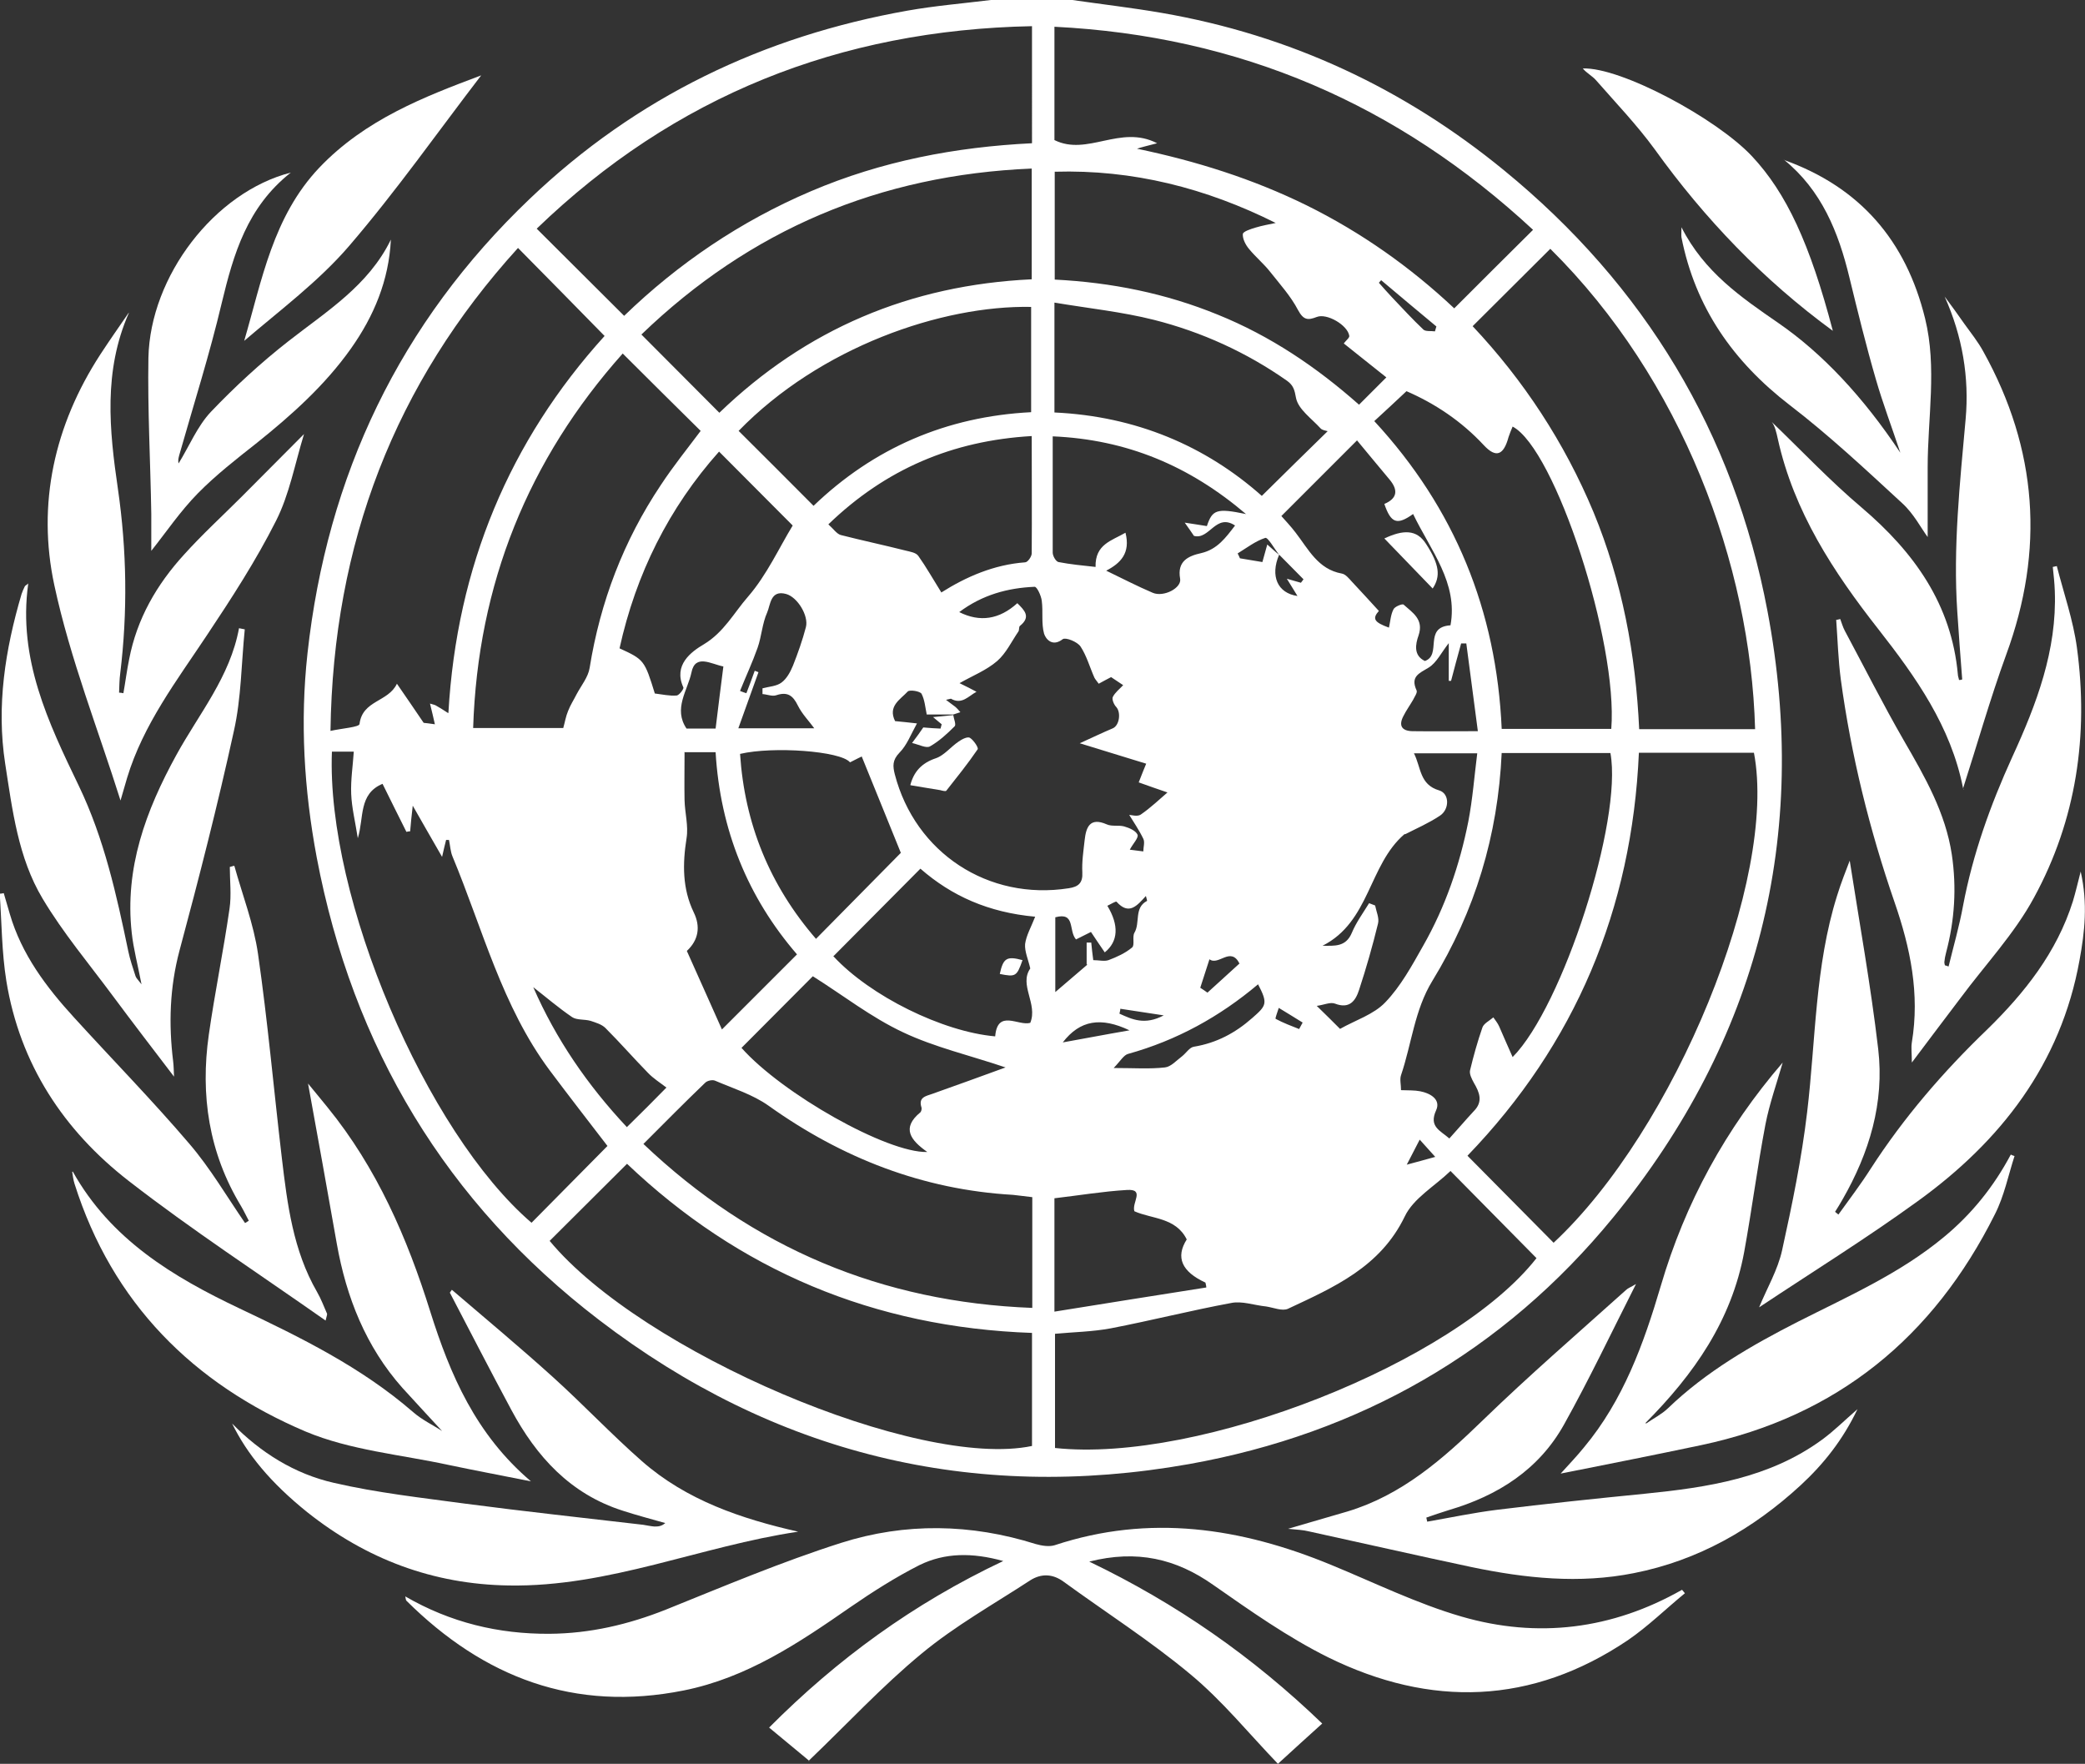 <?xml version="1.0" encoding="UTF-8"?>
<svg id="Calque_2" data-name="Calque 2" xmlns="http://www.w3.org/2000/svg" viewBox="0 0 72.49 61.32">
  <rect x="0" y="0" width="72.49" height="61.32" fill="#333333" stroke="none"/>
  <defs>
    <style>
      .cls-1 {
        fill: #fff;
      }
    </style>
  </defs>
  <g id="Calque_1-2" data-name="Calque 1">
    <g>
      <path class="cls-1" d="M37.28,0c1.04,.15,2.08,.27,3.12,.45,4.45,.77,8.41,2.62,11.89,5.47,4.89,4,7.99,9.13,9.16,15.32,1.48,7.83-.32,14.92-5.36,21.08-3.82,4.67-8.82,7.52-14.75,8.58-7.54,1.34-14.44-.36-20.51-5.01-5.32-4.07-8.57-9.49-9.82-16.09-.44-2.35-.58-4.71-.32-7.08,.68-6.19,3.21-11.5,7.73-15.81C22.13,3.37,26.54,1.26,31.55,.37c.96-.17,1.93-.25,2.9-.37h2.83Zm7.19,19.29c-.16-.21-.39-.62-.48-.59-.34,.11-.65,.35-.96,.54,.03,.05,.05,.11,.08,.17,.26,.04,.52,.09,.78,.13,.05-.19,.1-.35,.17-.61,.18,.16,.29,.26,.41,.36-.31,.73-.06,1.33,.64,1.43-.12-.2-.23-.37-.37-.6,.21,.06,.35,.1,.49,.14,.03-.04,.06-.08,.09-.12-.28-.29-.57-.57-.85-.86Zm-11.33,5.55h.01c-.35,0-.7,0-.93,0-.05-.24-.07-.51-.18-.72-.05-.09-.41-.15-.48-.08-.26,.28-.7,.51-.44,1.03,.24,.02,.48,.05,.76,.08-.21,.38-.35,.76-.61,1.02-.25,.26-.23,.47-.16,.75,.71,2.73,3.25,4.4,6.05,3.96,.33-.05,.49-.18,.47-.55-.02-.37,.04-.75,.08-1.12,.05-.45,.18-.81,.77-.55,.18,.08,.41,.02,.6,.07,.18,.05,.41,.15,.47,.29,.04,.11-.16,.31-.27,.52,.14,.02,.3,.04,.47,.06,0-.15,.06-.32,0-.44-.15-.31-.35-.6-.49-.83,.06,0,.28,.07,.4-.01,.35-.24,.66-.54,.93-.77-.3-.1-.69-.24-1-.35,.12-.3,.19-.49,.26-.65-.78-.24-1.5-.46-2.31-.71,.4-.18,.77-.36,1.15-.52,.23-.1,.29-.55,.12-.74-.08-.08-.16-.27-.12-.35,.08-.16,.24-.28,.36-.41-.15-.1-.29-.19-.42-.28-.14,.07-.28,.15-.43,.23-.07-.1-.12-.15-.15-.21-.16-.36-.27-.76-.48-1.08-.11-.17-.52-.33-.62-.26-.36,.28-.59,0-.65-.19-.1-.36-.03-.76-.08-1.14-.02-.18-.17-.5-.25-.49-.94,.04-1.82,.28-2.62,.88q1.08,.54,2.02-.31c.24,.24,.49,.47,.09,.79-.04,.03-.02,.14-.05,.19-.24,.35-.43,.76-.74,1.03-.37,.32-.85,.51-1.31,.77,.25,.12,.42,.21,.59,.3-.28,.15-.51,.46-.89,.24-.01,0-.05,.01-.17,.04,.14,.11,.23,.17,.32,.24,.07,.06,.12,.12,.18,.19-.09,.03-.18,.06-.28,.09ZM35.88,.91c-6.69,.13-12.44,2.43-17.22,7.04,1.02,1.02,2.02,2.01,3.04,3.03,1.88-1.82,4.05-3.29,6.49-4.33,2.46-1.05,5.03-1.54,7.69-1.67V.91Zm18.13,42.3c4.23-3.94,7.8-12.68,6.97-17.04h-4c-.24,5.45-2.22,10.13-5.96,14.01,1.01,1.02,1.99,2.01,2.99,3.02ZM15.59,24.78c.29-5.08,2.13-9.46,5.43-13.1-1.01-1.03-2-2.04-3.01-3.06-4.28,4.71-6.43,10.27-6.52,16.79,.41-.09,1-.13,1.01-.24,.1-.83,1-.76,1.3-1.4,.34,.49,.61,.89,.93,1.36,.05,0,.24,.03,.39,.05-.05-.22-.1-.44-.17-.72,.14,.04,.18,.05,.21,.07,.11,.06,.22,.13,.42,.26Zm20.3,21.56c-5.51-.19-10.2-2.18-14.09-5.88-.91,.91-1.8,1.79-2.69,2.68,3.2,3.86,12.8,7.96,16.77,7.13v-3.94Zm25.13-21c-.16-5.73-2.54-12.15-7.12-16.69-.89,.89-1.78,1.77-2.7,2.69,1.77,1.88,3.19,4.04,4.2,6.46,1,2.42,1.47,4.95,1.59,7.55h4.03Zm-10.59,15.37c-.55,.53-1.29,.95-1.59,1.58-.85,1.76-2.46,2.46-4.06,3.21-.2,.09-.5-.04-.76-.08-.41-.04-.84-.2-1.22-.12-1.4,.26-2.78,.61-4.18,.88-.64,.12-1.3,.13-1.94,.19v3.97c5.03,.54,13.9-2.97,16.74-6.6-.98-.99-1.96-1.99-2.99-3.03Zm2.87-32.72C48.59,3.62,43.1,1.25,36.66,.93v3.94c1.15,.57,2.29-.55,3.57,.11-.34,.09-.52,.13-.7,.19,2.06,.43,4.03,1.05,5.9,1.97,1.9,.94,3.61,2.15,5.13,3.58,.9-.9,1.78-1.78,2.73-2.72ZM21.12,39.84c-.67-.87-1.35-1.75-2.01-2.63-1.66-2.23-2.33-4.92-3.38-7.44-.07-.17-.08-.38-.12-.57h-.1c-.04,.16-.08,.32-.14,.59-.36-.62-.67-1.17-1.02-1.78-.04,.36-.07,.62-.09,.89-.04,0-.09,.01-.13,.02-.28-.55-.55-1.11-.83-1.67-.84,.35-.64,1.18-.86,1.89-.09-.58-.21-1.05-.23-1.54-.02-.49,.06-.99,.09-1.47h-.76c-.2,5.08,3.27,13.23,6.94,16.38,.87-.88,1.74-1.76,2.63-2.66Zm14.75-30.12v-3.86c-5.29,.22-9.79,2.13-13.57,5.77,.94,.94,1.81,1.82,2.71,2.72,3.02-2.91,6.63-4.44,10.86-4.64Zm.02,31.9c-.27-.03-.47-.06-.67-.08-3.14-.18-5.95-1.28-8.5-3.1-.55-.39-1.23-.6-1.86-.87-.09-.04-.27,0-.34,.07-.72,.69-1.42,1.4-2.15,2.13,3.81,3.62,8.29,5.5,13.52,5.7v-3.85ZM19.58,25.32c.06-.21,.09-.41,.17-.6,.08-.21,.2-.39,.3-.59,.16-.3,.4-.59,.45-.91,.37-2.3,1.18-4.42,2.47-6.35,.44-.67,.95-1.3,1.39-1.89-.92-.91-1.81-1.79-2.71-2.69-3.28,3.68-5.04,8.01-5.2,13.02h3.13Zm32.63,.85c-.13,2.88-.93,5.51-2.41,7.93-.62,1.01-.72,2.19-1.09,3.28-.05,.15,0,.32,0,.52,.26,.01,.47,0,.67,.04,.36,.07,.72,.29,.55,.66-.26,.57,.14,.7,.46,.98,.3-.33,.57-.65,.85-.95,.33-.33,.2-.65,0-.99-.07-.13-.16-.3-.13-.43,.12-.5,.26-1,.43-1.49,.05-.14,.24-.23,.38-.35,.07,.1,.15,.2,.2,.31,.16,.36,.31,.72,.47,1.07,1.74-1.75,3.83-8.23,3.4-10.57h-3.78Zm.01-.83h3.8c.24-3.01-1.95-9.73-3.43-10.51-.05,.12-.1,.24-.14,.36-.17,.63-.43,.75-.86,.29-.78-.84-1.7-1.45-2.69-1.88-.37,.35-.74,.69-1.12,1.04,2.8,3.03,4.25,6.59,4.43,10.7Zm-23.94-7.75c2.09-2.01,4.62-3.11,7.57-3.26v-3.66c-3.1-.06-7.33,1.39-10.17,4.31,.86,.86,1.73,1.72,2.61,2.61ZM44.35,7.75c-2.42-1.21-4.96-1.86-7.68-1.78v3.75c1.98,.1,3.86,.48,5.67,1.22,1.83,.74,3.43,1.82,4.91,3.13,.36-.36,.67-.67,.95-.95-.51-.41-1.01-.8-1.48-1.18,.08-.11,.21-.2,.19-.27-.06-.37-.78-.79-1.13-.65-.31,.12-.46,.11-.65-.24-.25-.48-.63-.9-.97-1.33-.22-.28-.5-.51-.73-.79-.12-.14-.23-.35-.22-.52,0-.09,.28-.18,.45-.23,.23-.07,.47-.11,.7-.16Zm-7.69,6.59c2.83,.13,5.25,1.16,7.21,2.9,.79-.78,1.53-1.51,2.29-2.25-.06-.02-.19-.03-.25-.1-.31-.34-.77-.66-.85-1.05-.05-.28-.09-.44-.31-.6-1.41-.99-2.97-1.7-4.63-2.12-1.11-.28-2.27-.4-3.46-.6v3.81Zm-13.89,9.77c.25,.03,.51,.09,.75,.07,.09,0,.26-.23,.24-.28-.36-.78,.27-1.24,.71-1.5,.7-.42,1.05-1.1,1.54-1.66,.65-.75,1.08-1.7,1.55-2.47-.84-.84-1.69-1.7-2.56-2.57-1.74,1.95-2.89,4.25-3.46,6.84,.85,.39,.87,.41,1.23,1.58Zm6.21,9.14c1.28,1.38,3.79,2.62,5.62,2.78,.08-.96,.81-.35,1.22-.47,.27-.66-.4-1.32,0-1.89-.07-.31-.2-.59-.18-.85,.04-.3,.21-.59,.35-.95-1.63-.15-2.9-.72-3.99-1.67-1.03,1.04-2.03,2.04-3.04,3.06Zm5.98,3.86c-1.24-.42-2.46-.7-3.56-1.22-1.11-.52-2.09-1.29-3.14-1.95-.79,.79-1.63,1.64-2.48,2.49,1.41,1.59,5.06,3.66,6.46,3.62-.58-.41-.91-.83-.24-1.38,.03-.03,.05-.11,.04-.16-.12-.36,.14-.4,.37-.48,.85-.3,1.7-.61,2.55-.92Zm-5.41-10.61c-.33-.39-2.67-.56-3.82-.29,.16,2.43,1.03,4.57,2.64,6.43,1.04-1.05,2.04-2.07,2.95-2.99-.46-1.13-.91-2.25-1.36-3.35-.02,.01-.19,.09-.4,.2Zm3.19-5.91c.84-.53,1.81-.96,2.9-1.04,.09,0,.23-.2,.23-.31,.01-1.33,0-2.67,0-4.08-2.76,.16-5.08,1.15-7.07,3.07,.18,.16,.29,.33,.43,.37,.74,.19,1.5,.35,2.25,.54,.16,.04,.37,.07,.45,.19,.27,.38,.5,.79,.8,1.27Zm10.59-2.71c-1.98-1.69-4.16-2.6-6.73-2.71,0,1.41,0,2.73,0,4.04,0,.12,.11,.31,.2,.33,.41,.08,.83,.12,1.29,.17-.02-.79,.56-.91,1.04-1.19,.18,.71-.17,1.06-.67,1.32,.56,.27,1.08,.54,1.62,.77,.38,.16,1.01-.17,.95-.49-.11-.61,.28-.79,.73-.89,.56-.13,.85-.53,1.18-.96-.67-.44-.89,.51-1.43,.36-.08-.12-.17-.25-.32-.46,.31,.05,.54,.08,.77,.12,.19-.57,.34-.63,1.35-.42Zm-19.53,8.28c0,.6-.01,1.12,0,1.65,.01,.45,.14,.9,.07,1.33-.14,.89-.15,1.75,.25,2.58,.24,.49,.17,.96-.24,1.34,.42,.93,.82,1.84,1.22,2.73,.92-.92,1.76-1.76,2.61-2.61-1.71-1.98-2.67-4.33-2.83-7.03h-1.1Zm26.63-4.42c.27-1.48-.69-2.6-1.3-3.87-.56,.4-.77,.32-1-.35,.45-.19,.49-.48,.18-.85-.39-.46-.76-.92-1.13-1.36-.89,.89-1.75,1.75-2.63,2.63,.15,.17,.33,.36,.49,.57,.45,.58,.78,1.28,1.61,1.43,.13,.02,.25,.17,.35,.28,.31,.33,.62,.67,.94,1.02-.23,.26-.18,.39,.35,.58,.05-.22,.06-.45,.16-.64,.04-.09,.31-.2,.35-.16,.31,.28,.71,.51,.52,1.07-.11,.31-.18,.7,.22,.89,.6-.21-.06-1.17,.88-1.24Zm-1.6,7.26c-1.25,1.07-1.2,3.05-2.85,3.88,.42,0,.81,.05,1.02-.45,.15-.36,.39-.69,.6-1.03,.07,.03,.14,.05,.21,.08,.04,.21,.15,.44,.1,.63-.19,.78-.41,1.55-.66,2.31-.12,.37-.33,.67-.84,.47-.16-.06-.39,.05-.63,.08,.3,.29,.55,.54,.81,.8,.53-.3,1.17-.5,1.57-.92,.54-.56,.93-1.28,1.32-1.97,.77-1.35,1.27-2.81,1.57-4.32,.15-.78,.21-1.58,.31-2.37h-2.2c.25,.49,.19,1.09,.88,1.29,.36,.11,.36,.66,.02,.88-.39,.26-.83,.45-1.2,.64Zm-12.17,12.66v3.94c1.81-.29,3.55-.57,5.28-.84,0-.06-.02-.11-.03-.17q-1.24-.57-.65-1.5c-.38-.77-1.22-.71-1.82-.98-.1-.3,.38-.78-.26-.74-.84,.05-1.67,.19-2.53,.29Zm-14.87-2.47c.51-.5,.97-.96,1.38-1.38-.22-.17-.46-.32-.64-.51-.5-.51-.97-1.05-1.48-1.56-.13-.13-.34-.19-.52-.25-.21-.06-.48-.02-.64-.13-.47-.32-.9-.69-1.35-1.04,.79,1.81,1.89,3.41,3.25,4.86Zm3.96-15.16c.07,.03,.14,.05,.2,.07,.1-.26,.2-.52,.29-.78,.05,.02,.09,.03,.13,.05-.23,.64-.46,1.28-.7,1.95h2.64c-.18-.25-.42-.49-.57-.79-.17-.35-.36-.49-.75-.36-.14,.05-.32-.03-.48-.04,0-.06,0-.13,0-.2,.22-.06,.49-.07,.66-.2,.18-.13,.31-.37,.4-.59,.17-.43,.33-.88,.45-1.34,.1-.39-.29-1.04-.69-1.15-.55-.15-.54,.38-.66,.65-.17,.38-.19,.82-.33,1.22-.18,.51-.41,1-.61,1.5Zm25.63,1.38c-.14-1.08-.27-2.06-.4-3.04-.06,0-.12,0-.18,0-.12,.44-.24,.87-.35,1.3-.03,0-.06,0-.08,0v-1.31c-.25,.31-.42,.68-.7,.85-.33,.2-.64,.31-.42,.79,.04,.08-.07,.22-.12,.33-.11,.19-.24,.37-.34,.57-.17,.33-.05,.51,.31,.52,.71,.01,1.42,0,2.28,0Zm-12.66,11.72c.71,0,1.25,.04,1.78-.02,.21-.02,.4-.24,.6-.39,.14-.11,.26-.31,.41-.33,.78-.13,1.43-.47,2.03-1,.49-.43,.55-.5,.2-1.17-1.34,1.13-2.83,1.95-4.52,2.42-.15,.04-.26,.24-.5,.49Zm-.94-3.61v-.75c.05,0,.11,0,.16,0,.02,.2,.04,.39,.07,.61,.2,0,.38,.05,.53,0,.29-.11,.58-.24,.82-.44,.1-.08,0-.37,.08-.51,.21-.35-.02-.87,.44-1.11,.01,0-.02-.08-.04-.17-.31,.34-.59,.68-1.02,.2-.02-.03-.21,.09-.32,.14,.41,.68,.38,1.24-.09,1.62-.17-.24-.33-.49-.48-.71-.2,.1-.38,.19-.52,.26-.27-.31-.01-.96-.72-.77v2.6c.42-.36,.77-.66,1.11-.95Zm-12.63-10.35c-.42-.08-.98-.45-1.11,.21-.13,.62-.64,1.26-.17,1.95h1.01c.09-.75,.18-1.45,.27-2.16Zm17.95,10.34c-.31-.63-.73,.08-1.05-.16-.11,.33-.21,.66-.32,.99,.09,.06,.17,.11,.25,.17,.36-.33,.73-.66,1.11-1.01Zm-6.15,2.73c.73-.13,1.45-.27,2.32-.42-.99-.47-1.72-.36-2.32,.42Zm11.07-26.5s-.05,.06-.08,.09c.15,.17,.3,.34,.46,.51,.36,.38,.71,.76,1.09,1.12,.08,.07,.26,.04,.4,.06,.02-.06,.03-.12,.05-.17-.64-.53-1.28-1.07-1.91-1.6Zm-2.85,26.03c.04-.07,.08-.15,.12-.22-.28-.17-.56-.35-.83-.51-.04,.13-.13,.36-.11,.38,.26,.14,.55,.25,.83,.36Zm-6.22-.69c0,.05-.02,.11-.03,.16,.44,.2,.88,.41,1.54,.06-.61-.09-1.06-.16-1.51-.23Zm10.95,5.14c-.25-.28-.37-.41-.54-.6-.16,.31-.27,.52-.45,.87,.37-.1,.6-.16,.99-.27Z"/>
      <path class="cls-1" d="M28.14,61.22c-.41-.34-.88-.73-1.4-1.16,2.37-2.38,5.01-4.31,8.14-5.79-1.08-.3-2.03-.29-2.91,.14-.83,.42-1.63,.93-2.4,1.46-1.8,1.25-3.6,2.46-5.8,2.9-3.8,.76-6.95-.45-9.64-3.12-.02-.02-.02-.06-.04-.15,1.57,.91,3.24,1.31,5.01,1.3,1.41-.01,2.74-.32,4.05-.84,2.01-.81,4.02-1.66,6.09-2.32,2.23-.71,4.52-.67,6.77,.04,.21,.06,.47,.1,.66,.04,3.3-1.09,6.47-.61,9.6,.68,1.51,.62,2.99,1.35,4.54,1.8,2.65,.77,5.24,.45,7.67-.93,.03,.04,.07,.08,.1,.12-.66,.54-1.28,1.15-1.98,1.63-3.34,2.25-6.86,2.35-10.42,.6-1.41-.7-2.71-1.62-4-2.52-1.29-.91-2.65-1.23-4.31-.81,3.04,1.46,5.69,3.31,8.1,5.63-.49,.44-.96,.87-1.54,1.4-1.01-1.05-1.93-2.19-3.04-3.11-1.39-1.16-2.94-2.15-4.41-3.22-.38-.28-.78-.29-1.16-.05-1.27,.83-2.61,1.58-3.78,2.55-1.37,1.13-2.59,2.45-3.93,3.73Z"/>
      <path class="cls-1" d="M57.23,49.49c.26-.18,.54-.32,.76-.53,1.33-1.28,2.91-2.19,4.54-3.02,1.74-.88,3.53-1.67,5.05-2.93,.97-.8,1.74-1.76,2.33-2.87,.04,.02,.09,.04,.13,.05-.22,.68-.36,1.39-.68,2.02-2.14,4.28-5.49,7.03-10.21,8.03-1.61,.34-3.23,.66-4.89,.99,.28-.31,.56-.6,.81-.91,1.37-1.64,2.08-3.61,2.67-5.61,.85-2.9,2.26-5.47,4.24-7.77-.21,.73-.46,1.43-.6,2.15-.28,1.47-.47,2.96-.74,4.44-.44,2.38-1.74,4.24-3.43,5.94Z"/>
      <path class="cls-1" d="M2.53,40.73c1.32,2.36,3.48,3.66,5.8,4.76,2.13,1.01,4.23,2.04,6.03,3.6,.32,.28,.71,.46,1.01,.66-.43-.47-.91-.98-1.38-1.5-1.27-1.43-1.95-3.15-2.28-5.01-.33-1.88-.67-3.75-1-5.57,.18,.22,.43,.52,.68,.83,1.71,2.1,2.77,4.54,3.57,7.1,.69,2.19,1.58,4.27,3.5,5.9-1.05-.21-1.96-.38-2.86-.57-1.66-.36-3.42-.51-4.97-1.16-3.91-1.66-6.73-4.47-8.04-8.62-.04-.13-.06-.27-.08-.41Z"/>
      <path class="cls-1" d="M8.15,30.11c.28,1.01,.67,2.01,.82,3.05,.34,2.36,.55,4.74,.83,7.11,.19,1.6,.39,3.2,1.22,4.64,.14,.24,.24,.51,.35,.76,.01,.03-.01,.07-.05,.24-2.32-1.63-4.65-3.15-6.84-4.85-2.27-1.76-3.79-4.07-4.26-6.96-.16-1-.16-2.02-.23-3.03,.05,0,.1-.01,.14-.02,.07,.24,.14,.48,.21,.72,.41,1.41,1.27,2.55,2.24,3.61,1.33,1.46,2.72,2.88,4,4.38,.73,.85,1.3,1.83,1.94,2.76,.04-.03,.09-.05,.13-.08-.09-.17-.17-.34-.27-.51-1.12-1.85-1.42-3.86-1.12-5.96,.21-1.47,.51-2.92,.72-4.38,.07-.47,.01-.97,.01-1.45,.05-.01,.1-.03,.14-.04Z"/>
      <path class="cls-1" d="M49.63,52.9c.8-.14,1.61-.31,2.41-.41,1.71-.21,3.43-.39,5.15-.56,2.18-.22,4.33-.54,6.16-1.88,.41-.3,.77-.66,1.23-1.06-.51,1.07-1.18,1.91-1.97,2.64-1.66,1.53-3.57,2.62-5.8,3.06-1.9,.38-3.78,.18-5.65-.21-1.89-.4-3.77-.83-5.65-1.24-.2-.05-.41-.06-.73-.09,.76-.22,1.41-.41,2.06-.6,1.9-.57,3.33-1.83,4.72-3.18,1.61-1.56,3.3-3.02,4.97-4.52,.07-.07,.17-.1,.35-.21-.86,1.7-1.63,3.32-2.5,4.88-.88,1.58-2.31,2.48-4.01,2.98-.26,.08-.52,.17-.78,.26,.01,.05,.02,.1,.03,.14Z"/>
      <path class="cls-1" d="M63.92,42.22c.38-.53,.77-1.04,1.12-1.59,1.15-1.78,2.52-3.37,4.05-4.84,1.3-1.27,2.42-2.68,2.98-4.46,.09-.3,.16-.6,.27-1.03,.25,1.11,.14,2.1-.04,3.08-.65,3.61-2.74,6.3-5.64,8.39-1.78,1.29-3.65,2.45-5.5,3.68,.27-.66,.65-1.3,.8-1.99,.35-1.59,.68-3.19,.87-4.8,.3-2.51,.27-5.07,1.04-7.52,.14-.46,.32-.9,.44-1.22,.33,2.12,.73,4.33,.99,6.55,.22,1.87-.31,3.61-1.24,5.23-.08,.14-.17,.29-.26,.43,.04,.03,.07,.06,.11,.09Z"/>
      <path class="cls-1" d="M15.71,44.84c1.18,1.01,2.38,2.01,3.53,3.05,1.05,.95,2.02,1.98,3.08,2.91,1.55,1.36,3.45,2,5.43,2.45-3.38,.5-6.58,1.93-10.06,1.87-2.64-.04-4.96-.92-7.01-2.55-1.28-1.03-2.09-2.02-2.61-3.08,.99,1.01,2.17,1.75,3.53,2.06,1.51,.35,3.06,.52,4.61,.73,2.05,.27,4.1,.49,6.15,.73,.13,.02,.26,.05,.39,.06,.12,0,.24,0,.38-.12-.49-.14-.99-.27-1.48-.43-1.82-.58-3-1.88-3.87-3.5-.73-1.36-1.43-2.72-2.14-4.08,.02-.03,.05-.07,.07-.1Z"/>
      <path class="cls-1" d="M67.75,33.59c.17-.7,.37-1.39,.5-2.1,.34-1.8,.95-3.5,1.71-5.17,.84-1.83,1.56-3.71,1.48-5.78-.01-.28-.04-.55-.07-.83,.05-.01,.09-.02,.14-.03,.24,.94,.57,1.88,.7,2.84,.41,3.04-.02,5.98-1.49,8.68-.68,1.26-1.7,2.34-2.56,3.5-.54,.71-1.08,1.43-1.69,2.24,0-.31-.03-.51,0-.7,.28-1.69-.05-3.28-.6-4.87-.87-2.52-1.51-5.1-1.87-7.75-.09-.69-.11-1.38-.16-2.07,.04,0,.09-.02,.14-.03,.05,.13,.09,.28,.16,.41,.68,1.27,1.33,2.56,2.05,3.81,.73,1.26,1.45,2.51,1.67,3.97,.17,1.15,.1,2.28-.2,3.41-.03,.11-.05,.22-.06,.33,0,.04,.01,.07,.02,.11,.04,.01,.08,.02,.12,.04Z"/>
      <path class="cls-1" d="M.98,20.3c-.36,2.61,.7,4.82,1.76,7.02,.88,1.83,1.31,3.78,1.72,5.75,.06,.29,.16,.58,.25,.86,.02,.07,.08,.12,.21,.29-.13-.68-.28-1.23-.34-1.79-.25-2.25,.49-4.25,1.55-6.18,.79-1.44,1.87-2.72,2.18-4.41,.07,.01,.13,.03,.2,.04-.12,1.18-.12,2.39-.38,3.54-.56,2.56-1.21,5.1-1.89,7.63-.34,1.28-.38,2.55-.22,3.85,.02,.16,.02,.32,.03,.53-.74-.97-1.44-1.88-2.13-2.81-.83-1.12-1.73-2.19-2.44-3.38-.85-1.42-1.05-3.08-1.3-4.69-.31-2.01,0-3.97,.57-5.9,.03-.09,.07-.18,.11-.26,.01-.03,.05-.04,.13-.11Z"/>
      <path class="cls-1" d="M68.22,23.61c-.06-.78-.12-1.56-.17-2.34-.15-2.24,.09-4.47,.29-6.7,.13-1.44-.11-2.88-.73-4.26,.23,.31,.46,.62,.68,.94,.23,.32,.48,.63,.67,.98,1.88,3.39,2.13,6.89,.79,10.53-.56,1.54-1.01,3.13-1.5,4.65,.06,.07,0,.04,0-.01-.42-2.14-1.64-3.86-2.94-5.52-1.57-2-2.94-4.09-3.5-6.62-.05-.23-.1-.45-.21-.59,1.04,1,2.03,2.05,3.13,2.98,1.82,1.55,3.12,3.36,3.34,5.8,0,.06,.03,.12,.04,.19,.04,0,.07,0,.11-.02Z"/>
      <path class="cls-1" d="M4.48,10.88c-.89,2.02-.68,4.07-.38,6.12,.31,2.14,.34,4.27,.08,6.41-.03,.22-.03,.45-.04,.67,.05,0,.1,.01,.15,.02,.07-.39,.12-.79,.2-1.18,.27-1.41,.96-2.6,1.91-3.64,.63-.7,1.33-1.34,1.99-2,.7-.7,1.39-1.4,2.18-2.19-.32,1.05-.51,2.1-.97,3.01-.7,1.39-1.55,2.7-2.41,3.99-1.05,1.58-2.21,3.1-2.77,4.95-.09,.29-.16,.57-.23,.79-.77-2.45-1.75-4.92-2.3-7.48-.61-2.83,0-5.57,1.6-8.03,.32-.49,.65-.96,.98-1.44Z"/>
      <path class="cls-1" d="M62.02,5.56c2.66,.95,4.25,2.82,4.91,5.51,.42,1.71,.09,3.45,.09,5.18,0,.84,0,1.68,0,2.42-.23-.31-.49-.82-.89-1.18-1.27-1.17-2.54-2.36-3.91-3.41-1.96-1.51-3.28-3.39-3.76-5.83-.01-.07,0-.15,0-.35,.79,1.56,2.08,2.44,3.37,3.33q2.29,1.58,4.24,4.51c-.3-.9-.61-1.72-.85-2.55-.34-1.17-.63-2.35-.92-3.54-.38-1.58-.97-3.04-2.28-4.1Z"/>
      <path class="cls-1" d="M13.59,8.33c-.07,1.42-.59,2.66-1.39,3.79-.9,1.27-2.05,2.3-3.26,3.27-.71,.56-1.43,1.12-2.06,1.76-.61,.62-1.11,1.36-1.62,2,0-.38,0-.84,0-1.29-.03-1.81-.13-3.61-.1-5.42,.06-2.84,2.3-5.76,4.95-6.44-1.52,1.2-1.99,2.83-2.4,4.53-.42,1.78-.98,3.54-1.48,5.3-.02,.09-.05,.17-.02,.28,.37-.6,.65-1.29,1.12-1.79,.84-.88,1.74-1.71,2.7-2.46,1.33-1.04,2.78-1.93,3.56-3.53Z"/>
      <path class="cls-1" d="M63.72,11.5c-2.42-1.77-4.45-3.89-6.19-6.31-.62-.85-1.35-1.61-2.04-2.4-.13-.15-.33-.25-.46-.41,1.32-.05,4.64,1.73,5.88,3.05,1.2,1.28,2.02,3.05,2.81,6.06Z"/>
      <path class="cls-1" d="M16.73,2.62c-1.49,1.94-2.95,4.02-4.6,5.94-1.06,1.23-2.39,2.22-3.64,3.29,.62-2.12,1-4.32,2.61-6.02,1.6-1.68,3.66-2.47,5.63-3.21Z"/>
      <path class="cls-1" d="M31.65,27.29c.12-.45,.38-.76,.89-.93,.29-.1,.52-.4,.79-.58,.11-.08,.31-.18,.39-.13,.13,.08,.31,.35,.27,.4-.34,.5-.72,.97-1.09,1.44-.02,.03-.14,0-.21-.02-.33-.05-.65-.11-1.03-.17Z"/>
      <path class="cls-1" d="M33.14,24.85c.02,.14,.11,.34,.05,.4-.26,.26-.54,.52-.86,.7-.13,.07-.37-.06-.62-.12,.16-.21,.29-.39,.39-.54,.2,.02,.4,.03,.6,.04,.01-.05,.03-.1,.04-.15-.08-.07-.17-.14-.3-.25,.28-.03,.5-.05,.71-.07,0,0-.01,0-.01,0Z"/>
      <path class="cls-1" d="M35.55,33.38c-.2,.57-.24,.59-.79,.48,.12-.55,.24-.63,.79-.48Z"/>
      <path class="cls-1" d="M49.81,20.46c-.55-.57-1.1-1.14-1.68-1.74,.64-.3,1.12-.33,1.45,.19,.47,.72,.51,1.13,.23,1.55Z"/>
    </g>
  </g>
</svg>
